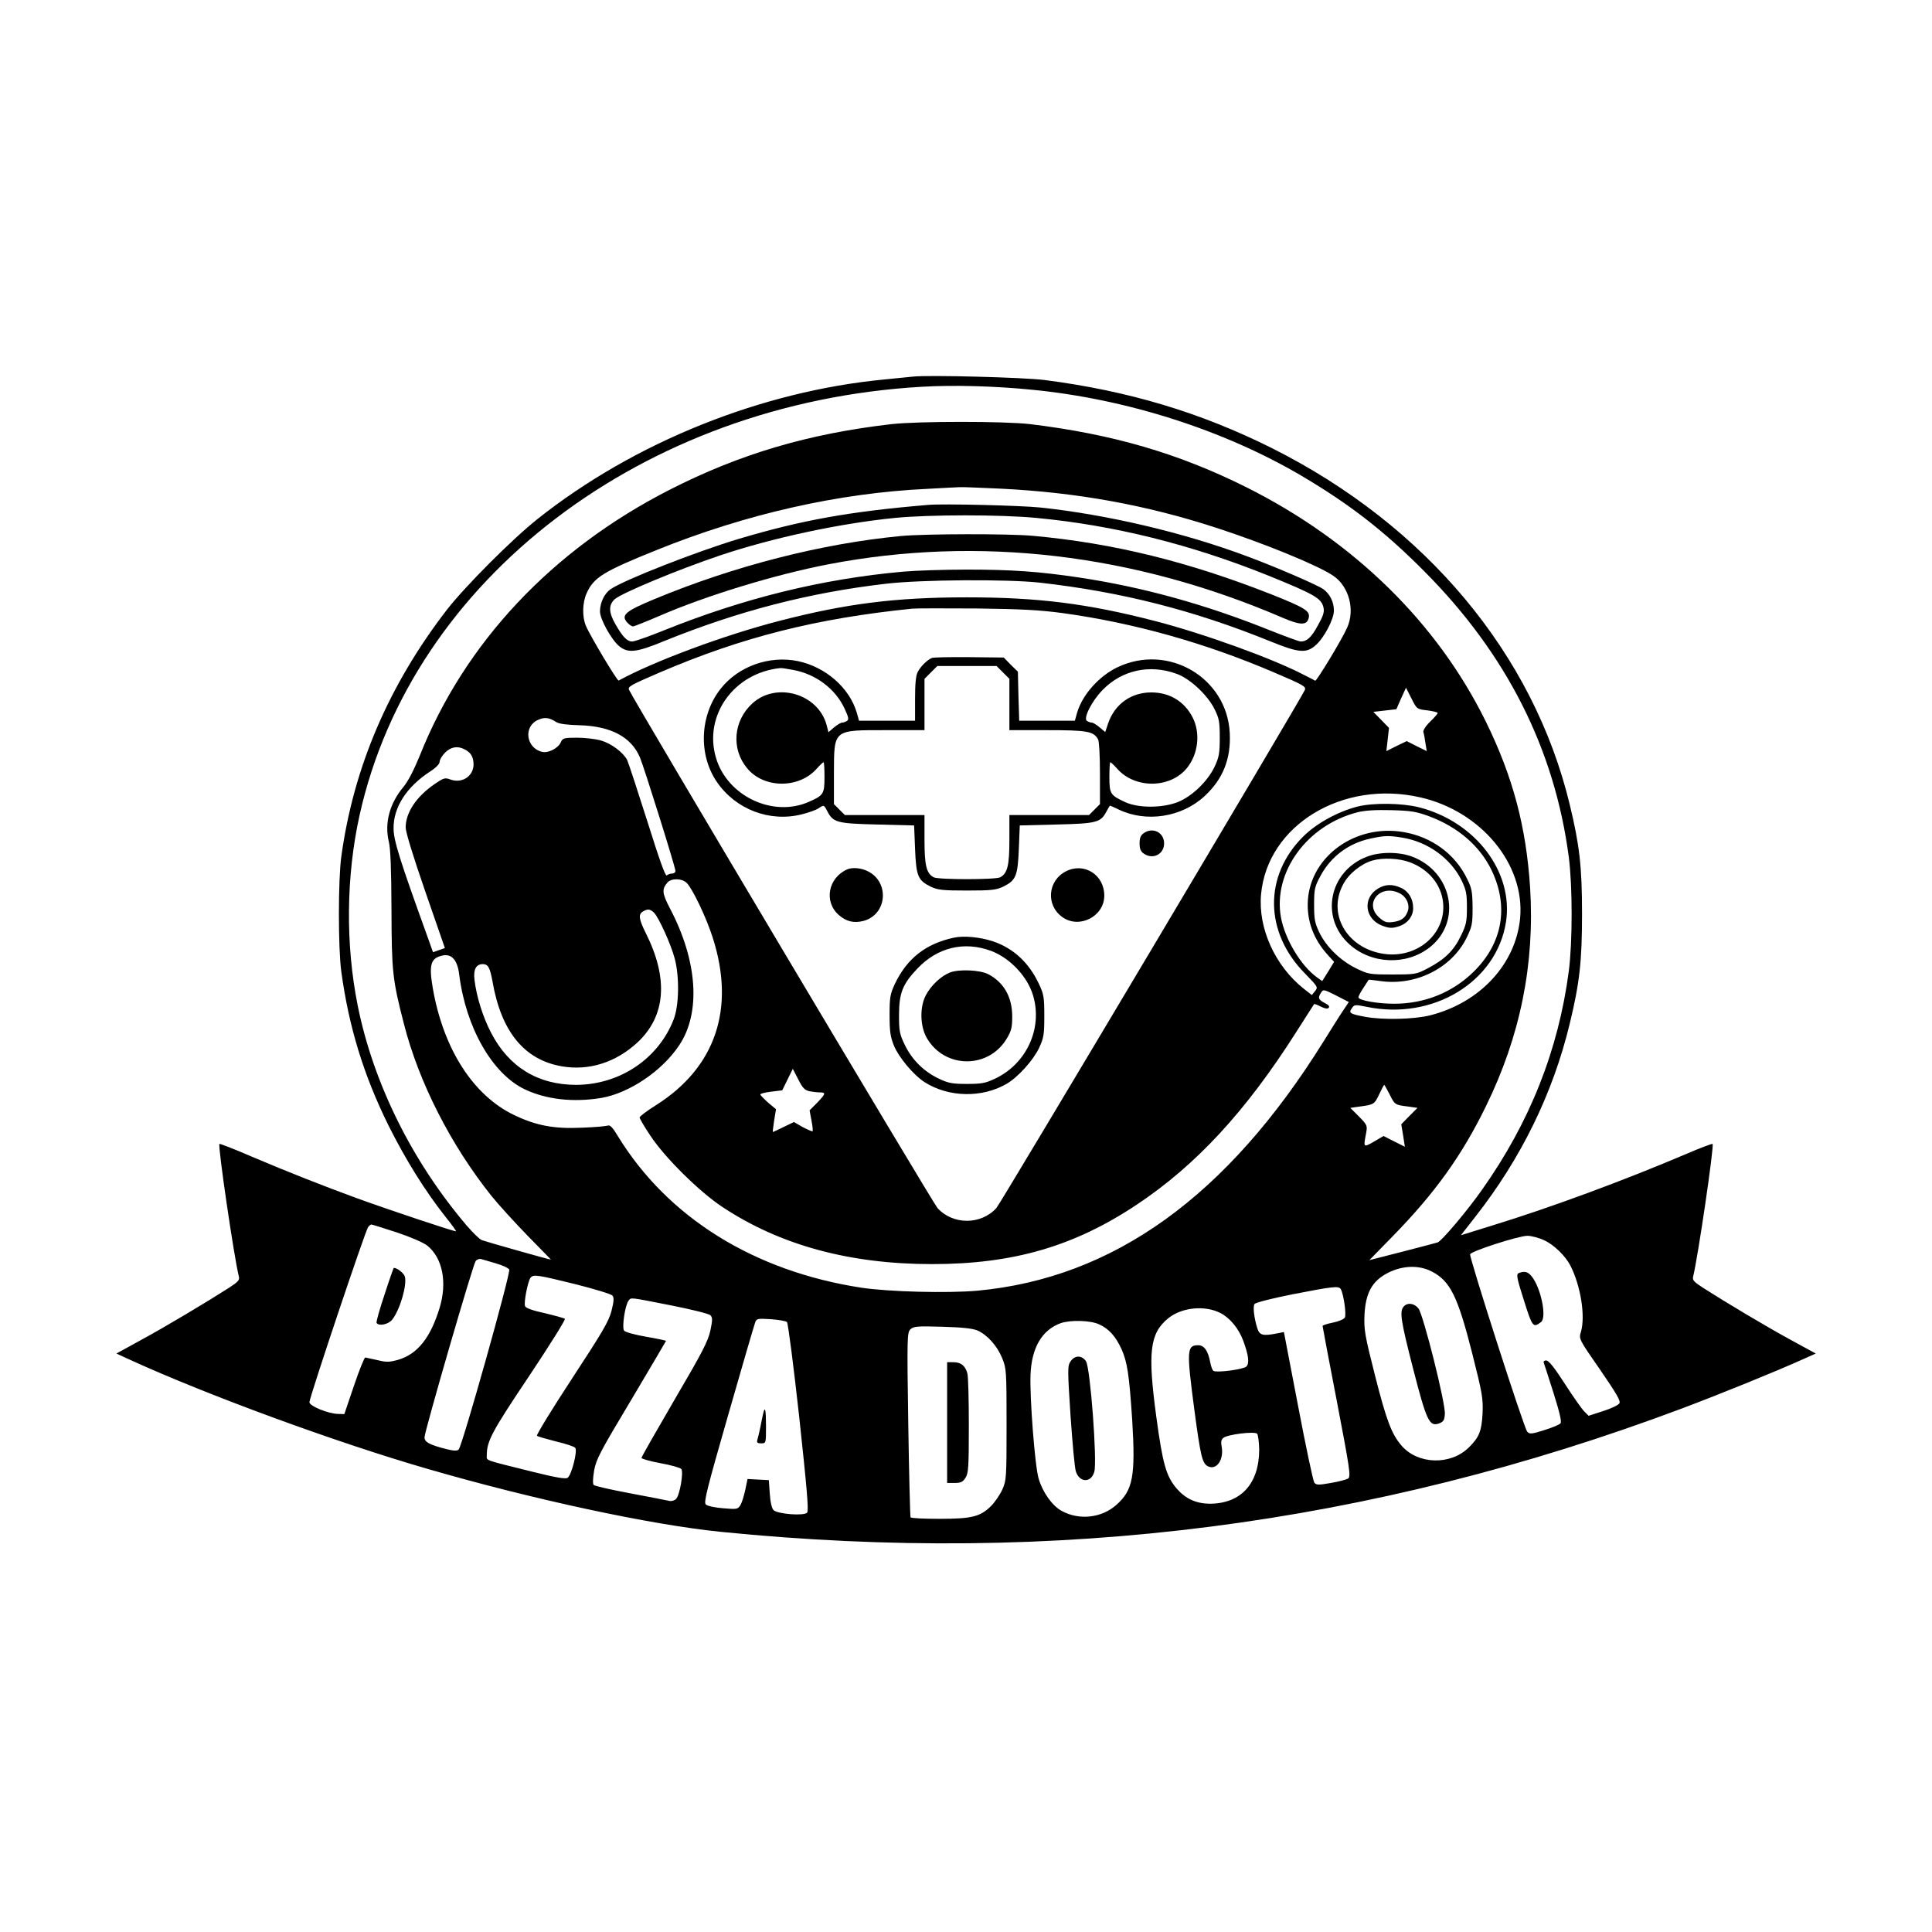 <?xml version="1.0" standalone="no"?>
<!DOCTYPE svg PUBLIC "-//W3C//DTD SVG 20010904//EN"
 "http://www.w3.org/TR/2001/REC-SVG-20010904/DTD/svg10.dtd">
<svg version="1.0" xmlns="http://www.w3.org/2000/svg"
 width="1024pt" height="1024pt" viewBox="0 0 1024 1024"
 preserveAspectRatio="xMidYMid meet">
<g transform="translate(0,1024) scale(0.1,-0.1)"
fill="#000000" stroke="none">
<path d="M4840 8244 c-19 -2 -87 -9 -150 -15 -654 -62 -1328 -333 -1840 -739
-134 -106 -384 -357 -480 -480 -309 -400 -496 -836 -561 -1310 -17 -123 -17
-487 0 -610 40 -294 119 -550 250 -815 91 -182 195 -349 302 -484 33 -41 58
-76 56 -77 -4 -4 -354 113 -522 174 -170 62 -374 142 -559 221 -92 40 -170 70
-173 68 -9 -10 77 -598 103 -703 5 -19 -4 -28 -53 -60 -117 -75 -336 -206
-465 -276 l-131 -72 74 -34 c410 -187 1090 -437 1574 -577 561 -163 1187 -297
1555 -334 1780 -179 3443 34 5095 654 207 78 500 197 644 262 l65 29 -132 72
c-129 70 -348 201 -465 276 -49 32 -58 41 -53 60 26 106 112 693 103 703 -3 2
-65 -21 -139 -53 -329 -140 -723 -286 -1034 -381 l-161 -50 75 96 c245 312
413 657 502 1026 52 215 65 328 65 580 0 252 -13 365 -65 580 -192 798 -763
1481 -1579 1890 -378 189 -762 304 -1206 361 -113 14 -615 27 -695 18z m633
-70 c499 -49 1012 -213 1424 -455 256 -151 442 -295 653 -508 435 -437 690
-942 765 -1514 20 -154 20 -450 0 -604 -55 -419 -207 -802 -460 -1159 -77
-110 -214 -272 -235 -279 -10 -3 -96 -26 -190 -50 l-172 -44 124 127 c223 228
366 427 493 687 183 373 260 755 235 1160 -21 323 -91 588 -235 881 -258 524
-701 958 -1272 1243 -357 178 -706 280 -1143 333 -137 16 -592 16 -735 0 -443
-51 -806 -159 -1178 -349 -622 -318 -1084 -810 -1322 -1408 -31 -76 -62 -136
-86 -165 -74 -88 -102 -193 -78 -291 9 -38 13 -143 14 -359 1 -330 5 -371 66
-607 79 -310 249 -643 465 -913 38 -47 124 -141 191 -210 68 -69 123 -126 123
-126 0 -3 -345 95 -366 103 -12 4 -48 40 -81 78 -289 340 -494 753 -577 1165
-65 324 -62 685 10 1010 278 1251 1503 2185 2979 2270 170 10 390 4 588 -16z
m-168 -524 c402 -20 769 -86 1140 -207 253 -82 542 -200 622 -255 83 -56 116
-181 73 -275 -27 -62 -162 -284 -169 -281 -3 2 -28 15 -56 29 -165 87 -535
221 -795 288 -356 92 -618 125 -995 125 -378 0 -640 -33 -995 -125 -294 -76
-664 -214 -851 -316 -7 -4 -152 238 -174 291 -20 48 -18 122 4 171 38 85 89
116 372 230 473 191 964 302 1434 324 88 5 167 9 175 9 8 1 105 -3 215 -8z
m324 -659 c379 -52 758 -158 1126 -316 155 -66 168 -74 161 -92 -15 -38 -1612
-2721 -1635 -2746 -82 -90 -230 -90 -312 0 -23 25 -1621 2709 -1635 2747 -7
17 8 25 161 91 438 188 830 287 1340 339 22 2 175 2 340 1 236 -3 333 -8 454
-24z m1936 -516 c30 -4 55 -10 55 -14 0 -4 -18 -25 -40 -46 -23 -22 -38 -46
-36 -55 3 -8 8 -34 11 -58 l7 -43 -53 26 -53 27 -54 -26 -54 -27 7 62 7 61
-42 43 -41 42 61 7 61 7 25 57 26 57 29 -57 c28 -56 29 -57 84 -63z m-4617
-62 c16 -10 57 -15 125 -17 165 -5 273 -62 319 -171 22 -52 188 -582 188 -601
0 -8 -8 -14 -18 -14 -10 0 -23 -5 -28 -10 -7 -7 -40 86 -103 287 -52 164 -100
310 -107 325 -21 40 -83 87 -138 103 -27 8 -84 15 -126 15 -72 0 -78 -2 -88
-25 -15 -32 -67 -58 -99 -50 -86 21 -100 136 -20 170 34 15 58 12 95 -12z
m-485 -145 c33 -17 46 -39 47 -79 0 -63 -62 -104 -124 -80 -28 10 -35 8 -83
-25 -97 -67 -152 -150 -153 -229 0 -25 39 -152 104 -340 l104 -300 -32 -11
-31 -11 -27 76 c-151 418 -182 517 -182 581 -1 111 69 220 194 301 31 20 50
40 50 51 0 11 13 33 29 49 31 31 67 37 104 17z m5064 -254 c323 -73 556 -355
530 -640 -23 -243 -211 -447 -475 -515 -86 -22 -252 -26 -348 -8 -80 15 -87
20 -69 45 13 20 17 20 77 8 352 -74 690 131 740 449 41 265 -161 531 -460 608
-92 23 -243 25 -327 4 -105 -27 -218 -89 -289 -160 -208 -208 -204 -506 9
-723 70 -72 72 -74 55 -95 l-17 -21 -42 33 c-153 121 -244 322 -227 502 34
365 431 607 843 513z m49 -101 c152 -57 268 -157 330 -286 92 -192 58 -386
-94 -536 -112 -111 -261 -171 -422 -171 -90 0 -190 18 -190 34 0 6 12 29 27
51 14 22 27 41 27 42 1 1 30 -2 64 -7 187 -26 376 69 455 229 29 60 32 73 32
161 -1 83 -4 102 -29 152 -63 131 -188 223 -338 248 -252 43 -489 -126 -506
-360 -7 -108 28 -206 106 -292 l33 -36 -31 -51 -32 -51 -28 20 c-85 61 -170
203 -191 319 -42 240 139 488 407 556 41 10 96 13 179 11 104 -3 131 -7 201
-33z m-142 -113 c134 -22 254 -109 312 -225 25 -52 29 -71 29 -145 0 -76 -4
-93 -33 -152 -37 -77 -86 -124 -174 -170 -61 -32 -66 -33 -188 -33 -122 0
-127 1 -193 33 -83 41 -156 112 -194 189 -24 51 -28 69 -28 148 0 83 3 95 34
153 55 102 148 172 263 197 78 17 98 17 172 5z m-3794 -240 c31 -31 105 -186
138 -291 120 -375 15 -686 -300 -886 -48 -30 -88 -60 -88 -66 0 -5 25 -49 57
-96 76 -116 260 -298 383 -379 306 -202 673 -302 1110 -302 430 0 753 94 1085
315 314 209 578 494 846 916 50 79 93 145 94 147 2 2 18 -4 35 -13 22 -11 36
-13 42 -7 7 7 0 16 -21 26 -34 18 -37 27 -19 55 11 18 14 18 79 -15 l68 -35
-28 -42 c-16 -23 -63 -98 -106 -167 -511 -821 -1113 -1254 -1835 -1321 -158
-14 -469 -6 -615 16 -568 87 -1026 372 -1290 803 -28 47 -42 61 -54 56 -9 -3
-71 -9 -137 -11 -148 -7 -242 11 -359 67 -217 104 -375 350 -431 672 -22 127
-11 161 54 174 47 9 77 -26 86 -102 35 -279 174 -524 346 -607 115 -55 260
-71 409 -46 147 26 321 143 411 279 116 173 97 448 -49 725 -42 81 -44 102
-13 138 21 23 77 22 102 -3z m-174 -157 c26 -26 90 -168 110 -243 26 -97 23
-249 -5 -322 -81 -210 -286 -347 -517 -348 -202 0 -357 94 -451 276 -43 82
-77 189 -88 280 -7 55 8 84 44 84 28 0 38 -19 51 -90 46 -268 169 -418 369
-452 143 -24 284 20 400 127 149 139 165 337 45 577 -38 76 -42 102 -16 117
25 15 38 13 58 -6z m825 -947 c17 -3 42 -6 55 -6 33 0 30 -8 -15 -55 l-40 -40
10 -54 c6 -29 8 -55 6 -57 -2 -2 -25 8 -52 22 l-47 27 -54 -26 c-30 -15 -56
-27 -58 -27 -1 0 2 27 7 60 l10 61 -42 35 c-22 20 -41 39 -41 43 0 5 26 11 58
15 l58 7 28 57 28 57 29 -56 c23 -46 34 -57 60 -63z m3074 -16 c28 -56 28 -56
99 -65 l49 -7 -43 -43 -43 -44 10 -60 9 -59 -56 28 -57 29 -51 -30 c-56 -32
-56 -31 -42 41 8 44 8 46 -37 92 l-46 46 49 7 c76 10 79 12 104 65 13 28 25
50 27 50 1 0 14 -23 28 -50z m-5262 -732 c80 -27 141 -54 163 -71 80 -66 105
-194 64 -329 -48 -158 -117 -245 -219 -275 -47 -13 -62 -14 -110 -2 -31 7 -60
13 -65 14 -5 0 -32 -67 -60 -150 l-51 -150 -35 1 c-53 2 -150 42 -150 62 0 25
297 911 311 928 6 8 14 14 17 14 4 0 64 -19 135 -42z m6082 -42 c51 -23 112
-83 138 -133 55 -107 81 -270 56 -353 -11 -37 -11 -37 102 -200 88 -128 110
-166 102 -178 -5 -9 -44 -28 -86 -41 l-77 -25 -22 22 c-13 12 -59 78 -103 146
-54 84 -86 125 -99 125 -10 1 -16 -4 -14 -11 3 -7 26 -80 52 -161 33 -105 44
-152 37 -161 -6 -7 -44 -23 -86 -36 -66 -21 -77 -22 -90 -9 -17 17 -308 924
-303 941 6 17 255 97 303 98 22 0 63 -11 90 -24z m-5557 -122 c35 -10 67 -25
71 -33 9 -17 -249 -935 -268 -954 -8 -8 -27 -7 -63 2 -91 23 -118 37 -118 63
1 34 257 917 271 934 7 9 20 13 28 11 9 -3 44 -13 79 -23z m4960 -43 c98 -50
138 -131 214 -430 55 -217 59 -243 56 -321 -5 -96 -18 -128 -74 -183 -97 -94
-267 -89 -354 9 -54 62 -81 133 -142 373 -55 217 -59 243 -56 321 6 119 41
181 125 224 78 39 163 42 231 7z m-4540 -67 c103 -26 192 -53 198 -61 9 -10 8
-30 -5 -81 -15 -57 -47 -111 -210 -360 -106 -162 -189 -297 -185 -302 5 -4 50
-17 101 -30 51 -12 97 -27 102 -34 13 -16 -20 -146 -41 -159 -11 -7 -64 2
-184 32 -265 66 -244 58 -244 87 0 75 25 123 222 417 110 165 196 302 192 307
-5 4 -53 17 -107 30 -65 14 -100 27 -104 37 -8 19 15 133 29 151 16 18 33 16
236 -34z m4058 -26 c15 -24 31 -135 22 -151 -4 -9 -33 -21 -63 -27 -30 -6 -55
-14 -55 -18 0 -4 34 -184 76 -401 68 -355 74 -396 60 -407 -9 -6 -50 -17 -92
-24 -67 -12 -78 -11 -88 2 -6 8 -45 191 -86 407 l-75 391 -35 -7 c-76 -15 -94
-11 -106 27 -17 54 -24 114 -15 128 5 8 87 29 202 52 216 42 244 45 255 28z
m-3548 -87 c106 -21 199 -44 207 -52 12 -12 12 -24 0 -82 -13 -57 -42 -114
-190 -366 -96 -165 -175 -303 -175 -308 0 -5 45 -18 100 -28 55 -10 105 -24
111 -31 13 -16 -8 -140 -28 -159 -8 -8 -24 -13 -36 -10 -12 3 -105 21 -206 40
-102 19 -189 39 -194 44 -6 6 -5 35 2 77 11 60 31 98 197 375 101 170 184 311
184 312 0 2 -47 12 -105 22 -58 10 -110 24 -117 32 -13 16 5 137 24 160 14 17
2 18 226 -26z m2910 -40 c51 -26 97 -82 121 -146 29 -78 34 -121 17 -138 -15
-15 -157 -34 -174 -23 -6 3 -13 23 -17 43 -12 64 -32 93 -65 93 -60 0 -61 -29
-20 -340 33 -247 42 -285 71 -301 46 -24 87 33 74 104 -5 24 -2 37 9 46 22 18
165 36 179 22 5 -5 10 -43 11 -83 0 -182 -97 -288 -263 -288 -72 1 -127 26
-174 80 -56 66 -74 128 -108 378 -47 346 -35 445 63 525 72 58 193 70 276 28z
m-2297 -48 c6 -6 35 -232 65 -503 41 -381 51 -496 42 -507 -15 -19 -156 -8
-178 13 -9 9 -17 41 -20 87 l-5 72 -57 3 -56 3 -12 -58 c-7 -32 -18 -68 -26
-81 -14 -22 -19 -22 -92 -16 -42 3 -83 12 -91 20 -12 11 5 79 119 476 73 255
137 474 142 487 8 23 12 23 84 19 41 -3 80 -10 85 -15z m1654 -12 c53 -24 88
-64 119 -131 31 -69 41 -136 57 -378 18 -296 4 -371 -85 -449 -78 -69 -197
-82 -289 -31 -50 27 -101 99 -122 171 -20 66 -48 433 -43 552 6 143 61 236
160 272 52 18 157 15 203 -6z m-644 -33 c52 -23 105 -82 131 -147 22 -54 23
-67 23 -351 0 -287 -1 -296 -23 -346 -13 -28 -40 -67 -60 -87 -57 -56 -102
-67 -273 -67 -81 0 -150 3 -153 8 -2 4 -8 226 -12 493 -7 461 -6 486 11 503
17 16 34 18 169 14 108 -3 161 -9 187 -20z"/>
<path d="M4920 7564 c-418 -35 -671 -81 -1004 -180 -226 -68 -609 -218 -680
-267 -33 -23 -56 -72 -56 -118 0 -40 60 -149 101 -183 46 -39 91 -35 236 25
394 160 772 258 1178 305 185 22 642 25 815 6 434 -49 816 -146 1225 -312 147
-60 189 -64 238 -20 45 39 97 138 97 184 0 46 -22 89 -57 114 -36 24 -253 118
-410 176 -335 125 -739 219 -1088 256 -105 11 -518 21 -595 14z m572 -69 c414
-39 821 -141 1231 -306 246 -100 281 -120 292 -170 5 -23 -2 -44 -30 -94 -35
-64 -58 -85 -91 -85 -9 0 -82 27 -163 59 -340 137 -672 229 -1011 280 -213 32
-358 42 -595 42 -121 0 -274 -5 -340 -11 -430 -39 -840 -140 -1266 -311 -81
-33 -156 -59 -168 -59 -27 0 -50 23 -90 93 -35 62 -36 100 -3 131 38 33 335
157 561 233 278 93 633 169 925 198 184 18 560 18 748 0z"/>
<path d="M4775 7399 c-419 -40 -882 -158 -1308 -335 -152 -63 -178 -85 -142
-124 10 -11 23 -20 30 -20 6 0 69 25 141 56 249 108 614 219 894 273 796 153
1619 57 2410 -284 89 -38 124 -40 135 -5 13 40 -12 56 -192 128 -444 175 -840
273 -1268 312 -129 12 -571 11 -700 -1z"/>
<path d="M4940 6753 c-24 -9 -61 -45 -76 -75 -10 -19 -14 -63 -14 -143 l0
-115 -148 0 -149 0 -12 43 c-39 132 -165 242 -312 273 -151 31 -315 -27 -409
-146 -111 -140 -120 -350 -20 -495 100 -146 281 -214 450 -171 36 9 75 23 87
31 30 20 30 20 48 -15 31 -59 50 -65 265 -70 l195 -5 5 -125 c6 -144 15 -166
84 -200 37 -17 62 -20 191 -20 129 0 154 3 191 20 69 34 78 56 84 200 l5 125
195 5 c215 5 234 11 265 70 9 17 17 30 18 30 2 0 22 -9 45 -20 146 -71 335
-42 456 70 98 90 141 199 134 335 -15 294 -326 476 -594 349 -99 -47 -187
-146 -215 -241 l-12 -43 -148 0 -147 0 -4 130 -3 130 -38 37 -37 38 -183 2
c-100 1 -189 -1 -197 -4z m376 -77 l34 -34 0 -136 0 -136 200 0 c213 0 247 -6
270 -49 6 -11 10 -90 10 -181 l0 -162 -29 -29 -29 -29 -211 0 -211 0 0 -130
c0 -138 -10 -179 -49 -200 -26 -13 -326 -13 -352 0 -39 21 -49 62 -49 200 l0
130 -211 0 -211 0 -29 29 -29 29 0 164 c1 234 -6 228 279 228 l201 0 0 136 0
136 34 34 34 34 157 0 157 0 34 -34z m-1111 13 c120 -22 224 -101 272 -206 21
-45 23 -57 12 -64 -8 -5 -19 -9 -26 -9 -6 0 -25 -11 -42 -25 l-30 -26 -10 39
c-45 165 -265 229 -392 115 -102 -92 -115 -242 -29 -345 89 -108 275 -109 369
-2 17 19 33 34 36 34 3 0 5 -35 5 -78 0 -90 -5 -98 -83 -132 -190 -84 -432 30
-492 233 -67 225 95 451 341 476 6 1 37 -4 69 -10z m2033 -21 c71 -26 163
-113 199 -186 25 -50 28 -68 28 -152 0 -83 -4 -103 -27 -153 -37 -78 -120
-158 -195 -188 -81 -32 -207 -33 -278 -1 -80 37 -85 44 -85 134 0 43 2 78 5
78 3 0 19 -15 36 -34 94 -107 280 -106 369 2 61 74 74 186 31 270 -44 85 -122
132 -219 132 -107 0 -194 -62 -229 -165 l-15 -45 -30 25 c-16 14 -35 25 -41
25 -7 0 -18 4 -26 9 -21 13 26 106 83 164 103 106 251 138 394 85z"/>
<path d="M6062 5824 c-16 -11 -22 -25 -22 -54 0 -29 6 -43 22 -54 48 -34 108
-4 108 54 0 58 -60 88 -108 54z"/>
<path d="M4490 5632 c-101 -45 -124 -171 -45 -241 41 -36 81 -45 132 -32 125
34 139 205 23 263 -35 18 -82 22 -110 10z"/>
<path d="M5650 5622 c-97 -49 -108 -180 -19 -243 90 -64 222 4 222 114 0 110
-106 178 -203 129z"/>
<path d="M5055 5270 c-149 -32 -249 -111 -313 -247 -24 -52 -27 -69 -27 -163
0 -87 4 -115 23 -162 26 -63 104 -156 163 -194 128 -81 305 -84 435 -8 60 35
141 125 172 191 24 52 27 70 27 168 0 100 -3 116 -28 169 -53 113 -134 189
-242 226 -68 23 -156 32 -210 20z m198 -70 c101 -38 194 -137 223 -238 51
-174 -36 -362 -204 -440 -49 -23 -70 -27 -147 -27 -77 0 -98 4 -147 27 -79 37
-142 98 -181 177 -29 60 -32 74 -32 161 0 116 19 164 96 245 107 114 250 148
392 95z"/>
<path d="M5036 5086 c-47 -18 -101 -68 -129 -121 -33 -63 -31 -165 6 -228 96
-163 328 -163 424 0 24 40 28 59 28 118 -1 102 -45 179 -128 222 -44 22 -152
27 -201 9z"/>
<path d="M7244 5699 c-200 -77 -249 -323 -92 -464 117 -106 303 -113 426 -16
172 136 120 400 -94 481 -71 26 -171 26 -240 -1z m228 -29 c110 -41 178 -133
178 -239 -1 -148 -136 -261 -294 -249 -205 17 -325 203 -238 369 29 57 95 110
156 128 55 16 142 12 198 -9z"/>
<path d="M7303 5530 c-82 -50 -70 -160 22 -196 38 -14 52 -15 85 -5 49 14 80
53 80 98 0 48 -23 88 -64 107 -45 21 -84 20 -123 -4z m116 -25 c36 -18 55 -62
42 -96 -13 -35 -34 -50 -79 -56 -33 -4 -44 -1 -72 24 -84 75 7 181 109 128z"/>
<path d="M2038 3378 c-26 -77 -45 -145 -42 -150 12 -18 63 -8 83 18 40 50 79
182 67 227 -4 18 -41 47 -59 47 -1 0 -24 -64 -49 -142z"/>
<path d="M8049 3492 c-13 -6 -10 -25 28 -144 45 -143 49 -147 91 -115 31 24 0
179 -49 241 -20 26 -40 31 -70 18z"/>
<path d="M7439 3314 c-22 -26 -14 -76 52 -333 70 -272 85 -303 135 -286 24 9
30 17 32 50 5 53 -114 527 -140 560 -22 28 -59 33 -79 9z"/>
<path d="M4045 2748 c-3 -13 -10 -45 -15 -73 -6 -27 -13 -58 -16 -67 -4 -14 1
-18 20 -18 26 0 26 0 26 90 0 89 -5 111 -15 68z"/>
<path d="M5674 3024 c-16 -23 -16 -42 0 -287 10 -144 22 -277 28 -295 19 -61
81 -63 98 -3 16 55 -21 551 -44 586 -22 33 -60 33 -82 -1z"/>
<path d="M5020 2700 l0 -320 40 0 c32 0 43 5 57 27 16 24 18 55 18 278 0 137
-3 262 -8 277 -11 39 -34 58 -73 58 l-34 0 0 -320z"/>
</g>
</svg>
